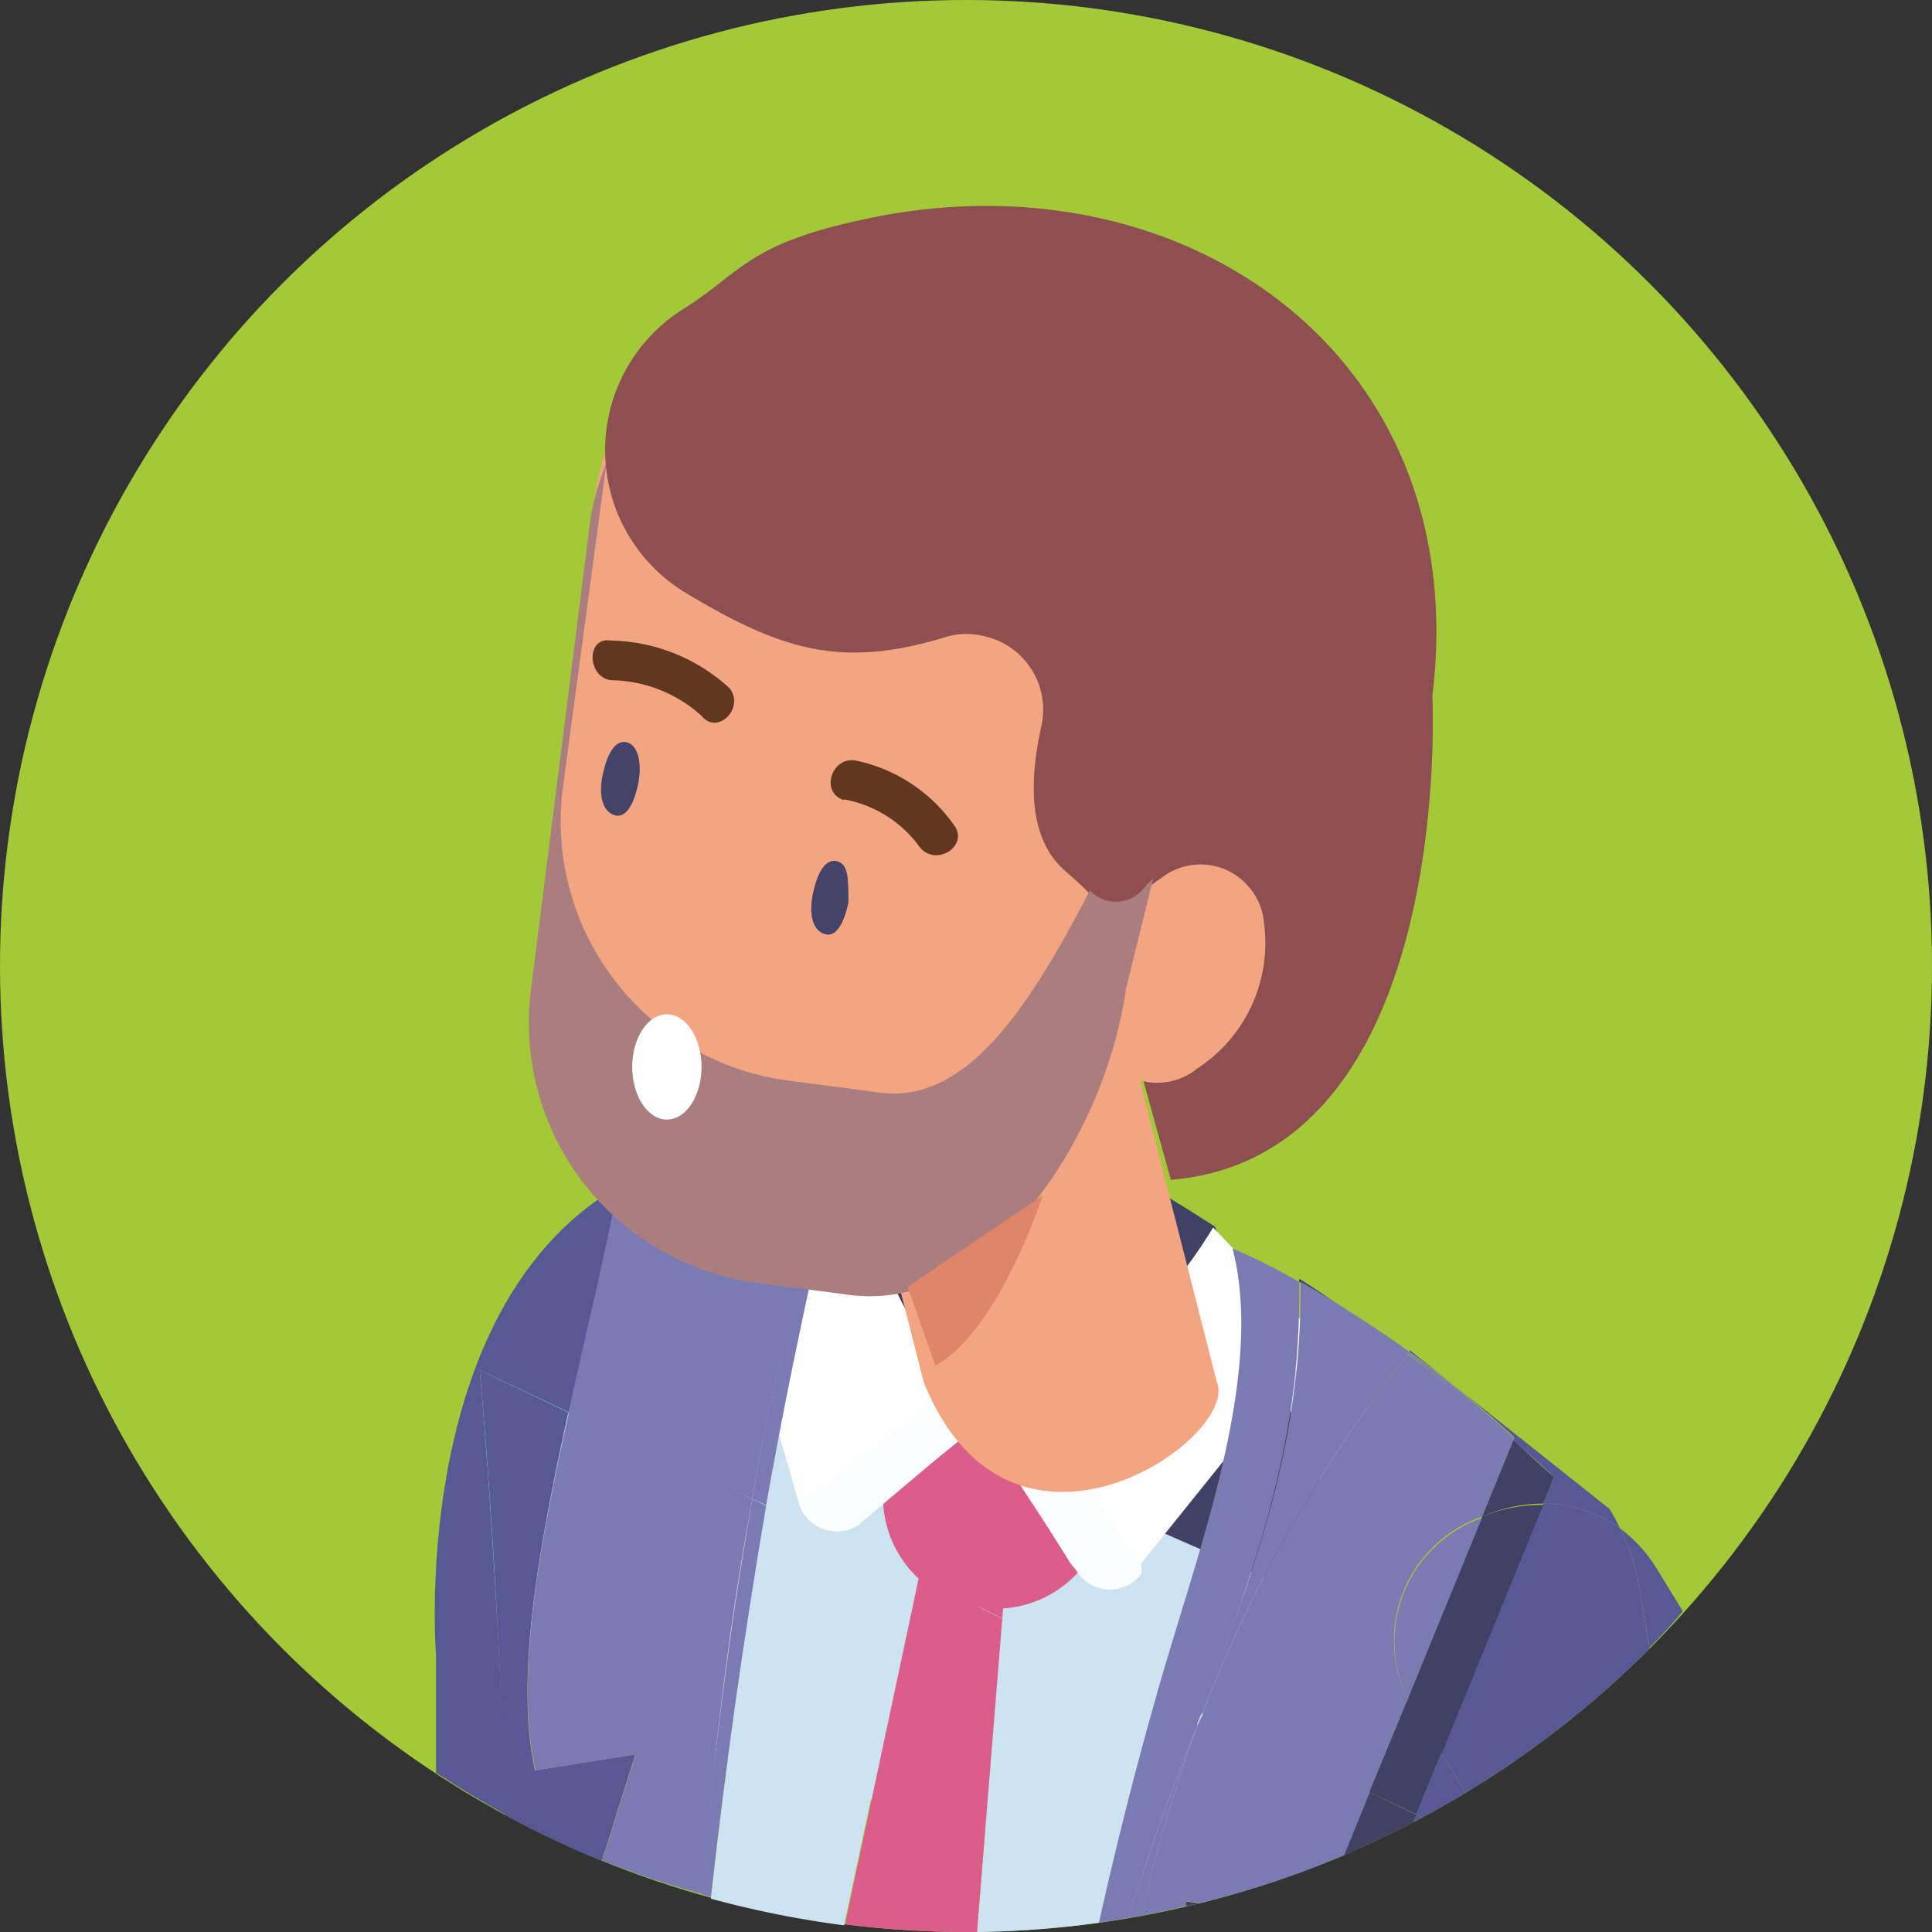 <svg xmlns="http://www.w3.org/2000/svg" viewBox="0 0 58 58"><rect x="0" y="0" width="58" height="58" fill="#333333" stroke="none"/><defs><style>.cls-1{fill:#a3c939;}.cls-2{fill:#cde3ef;}.cls-3{fill:#f3a480;}.cls-4{fill:#414065;}.cls-5{fill:#db5d89;}.cls-6{fill:#fff;}.cls-7{fill:#fcfdff;}.cls-8{fill:#575995;}.cls-9{fill:#7b7bb4;}.cls-10{fill:#8d4f50;}.cls-11{fill:#454468;}.cls-12{fill:#61371f;}.cls-13{fill:#aa7e7e;}.cls-14{fill:none;}.cls-15{fill:#e0846a;}</style></defs><title>icon_staff01</title><g id="レイヤー_2" data-name="レイヤー 2"><g id="変更点"><circle id="楕円形_644-12" data-name="楕円形 644-12" class="cls-1" cx="29" cy="29" r="29"/><path class="cls-2" d="M33.92,37.92c-6-3.57-13.81-5-18.09.47-1.79,2.38-1.67,3.81-1.55,7a7.26,7.26,0,0,0,5.24,6.79l15.94,4.44,7.42-13.35Z"/><path id="パス_82933" data-name="パス 82933" class="cls-3" d="M25.59,38.27l-2.74-.35a7.87,7.87,0,0,1-6.79-8.8h0L17.85,15a7.85,7.85,0,0,1,8.79-6.79h0l2.73.36a7.85,7.85,0,0,1,6.79,8.79v0l-1,10.35C34.63,32,29.87,38.87,25.59,38.27Z"/><path id="パス_82912" data-name="パス 82912" class="cls-4" d="M41.41,48.87l-18.2-8,2.26-7.62c4.64-.11,7,1,11,3.57Z"/><path id="パス_82926" data-name="パス 82926" class="cls-5" d="M29.51,48.27h0a3.33,3.33,0,0,0,3.69-2.86l.36-3A5,5,0,0,1,27,41l-.47,3.57a3.34,3.34,0,0,0,2.93,3.69Z"/><path id="パス_82928" data-name="パス 82928" class="cls-6" d="M30.58,41.72s-3.45.24-4.52-5.83H23.68c-.36.24-.95.12-1.19,2.26A9.38,9.38,0,0,0,23,41.72L24,45.18a1.2,1.2,0,0,0,1.52.73,1.3,1.3,0,0,0,.26-.14Z"/><path id="パス_82929" data-name="パス 82929" class="cls-7" d="M30.7,41.72A3.58,3.58,0,0,1,29,41.25l-4.88,3.81v.24a1.07,1.07,0,0,0,1.41.54l.13-.07Z"/><path id="パス_82930" data-name="パス 82930" class="cls-6" d="M28.8,41.61s4.05,1.07,7.62-4.76l2.85,3c.24.48.24.48-.12,1l-4.88,6.07a1.3,1.3,0,0,1-1.82.32,1.39,1.39,0,0,1-.32-.32Z"/><path id="パス_82931" data-name="パス 82931" class="cls-7" d="M28.68,41.61h1.9L34.27,47v.24a1.18,1.18,0,0,1-1.66.24,1.36,1.36,0,0,1-.24-.24Z"/><path class="cls-2" d="M23,45.21Q22,51.06,21.34,57a29.93,29.93,0,0,0,4,.8l2.21-10.39Z"/><path class="cls-2" d="M30.09,48.58,29.33,58A29.46,29.46,0,0,0,33,57.72c.52-2.32,1.1-4.64,1.76-6.93Z"/><path class="cls-8" d="M42.52,54.47l.18.09c.44-.23.88-.48,1.3-.74-.24-.4-.48-.8-.73-1.19Z"/><path class="cls-8" d="M45.43,43.23c.41.37.82.73,1.22,1.11l-.32.8a3.87,3.87,0,0,1,2.3.74,5.33,5.33,0,0,0-.31-.58l-6-4.77,0,.06a31.9,31.9,0,0,1,3.14,2.56Z"/><path class="cls-8" d="M42.42,54.7l.28-.14-.18-.09Z"/><path class="cls-8" d="M25.26,34.39l-.42,1.85C25.93,36.14,37.88,35,25.26,34.39Z"/><path class="cls-8" d="M14.4,41.13l2.68,1.27c.5-2.25,1.06-4.55,1.48-6.75L19.87,35c-7.75,2.93-6.78,14.7-6.78,14.7s0,1.32,0,3.52c.69.45,1.4.88,2.13,1.28C15,49.81,14.77,45.24,14.4,41.13Z"/><path class="cls-8" d="M16.06,53.15c-.61-2.76.11-6.66,1-10.75L14.4,41.13c.37,4.11.62,8.68.78,13.37a27.21,27.21,0,0,0,2.89,1.36l1-3.19Z"/><path class="cls-8" d="M48.63,45.88A6.68,6.68,0,0,1,49.27,48l.25,1.46c.36-.36.7-.72,1-1.09l-.81-1.32A4.33,4.33,0,0,0,48.63,45.88Z"/><path class="cls-8" d="M48.63,45.88a3.87,3.87,0,0,0-2.3-.74l-3.06,7.49c.25.39.49.79.73,1.19a29.06,29.06,0,0,0,5.52-4.33L49.27,48A6.68,6.68,0,0,0,48.63,45.88Z"/><path class="cls-4" d="M39,38.39v.09c.42.23.82.48,1.23.73C39.85,38.94,39.45,38.66,39,38.39Z"/><path class="cls-4" d="M42.26,51,41.1,53.8l1.42.67.75-1.84-.78-1.27A4.1,4.1,0,0,1,42.26,51Z"/><path class="cls-4" d="M45.43,43.23l-.94,2.3a4.67,4.67,0,0,1,1.84-.39l.32-.8C46.25,44,45.84,43.6,45.43,43.23Z"/><path class="cls-4" d="M41.1,53.8l-.78,1.91c.71-.31,1.42-.65,2.1-1l.1-.23Z"/><path class="cls-4" d="M35.61,57.23l.4-.09-.43-.06Z"/><path class="cls-4" d="M44.49,45.53,42.26,51a4.1,4.1,0,0,0,.23.4l.78,1.27,3.06-7.49A4.67,4.67,0,0,0,44.49,45.53Z"/><polygon class="cls-5" points="30.23 46.84 27.85 46.13 27.58 47.38 30.09 48.58 30.23 46.84"/><path class="cls-5" d="M27.58,47.38,25.37,57.77A31,31,0,0,0,29,58h.33l.76-9.41Z"/><path class="cls-9" d="M25.26,34.39c.08-.29.13-.59.21-.88A10.39,10.39,0,0,0,19.87,35a11,11,0,0,1,4.41-.65Z"/><path class="cls-9" d="M22.59,45l.41.19c.53-3,1.16-6,1.84-9h-.09A53.1,53.1,0,0,0,22.59,45Z"/><path class="cls-9" d="M22.59,45c-.55,3.07-1.11,7-1.53,11.87l.28.08Q22,51.06,23,45.21Z"/><path class="cls-9" d="M24.75,36.25h.09l.42-1.85-1,0a11,11,0,0,0-4.41.65l-1.31.65c-.42,2.2-1,4.5-1.48,6.75L22.59,45A53.1,53.1,0,0,1,24.75,36.25Z"/><path class="cls-9" d="M22.59,45,17.08,42.4c-.91,4.09-1.63,8-1,10.75l3-.48-1,3.19a27.74,27.74,0,0,0,3,1C21.48,52,22,48.09,22.59,45Z"/><path class="cls-9" d="M39,38.48c-.66-.37-1.33-.72-2-1,1,3.81-1.07,9.16-2.26,13.33v0l1.33.63C37.51,47.44,39.1,43.45,39,38.48Z"/><path class="cls-9" d="M42.32,40.59c-.67-.49-1.36-.94-2.06-1.38q1,.69,2,1.44Z"/><path class="cls-9" d="M35.94,51.82c0-.13.09-.27.14-.4l-1.33-.63c-.66,2.29-1.24,4.61-1.76,6.93l.88-.14Q34.88,54.39,35.94,51.82Z"/><path class="cls-9" d="M45.43,43.23l0-.08a31.9,31.9,0,0,0-3.14-2.56l0,.06C43.36,41.47,44.41,42.33,45.43,43.23Z"/><path class="cls-9" d="M35.94,51.82q-1.06,2.57-2.07,5.76l.43-.07c.11-.5.21-1,.33-1.5C35,54.58,35.45,53.2,35.94,51.82Z"/><path class="cls-9" d="M36.1,51.43a41.28,41.28,0,0,1,6.17-10.78q-1-.75-2-1.44c-.41-.25-.81-.5-1.23-.73.07,5-1.52,9-3,12.94Z"/><path class="cls-9" d="M36.08,51.42c0,.13-.1.27-.14.4l.16-.39Z"/><path class="cls-9" d="M44.49,45.53l.94-2.3c-1-.9-2.07-1.76-3.16-2.58A41.28,41.28,0,0,0,36.1,51.43l5,2.37L42.26,51A3.93,3.93,0,0,1,44.49,45.53Z"/><path class="cls-9" d="M35.94,51.82C35.45,53.2,35,54.58,34.63,56c-.12.5-.22,1-.33,1.5.44-.08.88-.17,1.31-.28l0-.15.43.06a29,29,0,0,0,4.31-1.43l.78-1.91-5-2.37Z"/><path class="cls-9" d="M42.26,51l2.23-5.43A3.93,3.93,0,0,0,42.26,51Z"/><path id="パス_82916" data-name="パス 82916" class="cls-3" d="M27.73,41.49,24.4,28.39l9.4,2.39,2.73,10.71C37.25,43.15,30.35,48,27.73,41.49Z"/><path id="パス_82934" data-name="パス 82934" class="cls-10" d="M28.44,19.11c-3.09.95-4.88.48-7.85-1.31a5,5,0,0,1,0-8.57c1.66-1.07,1.9-1.9,5.23-2.62C35.35,4.47,44.27,10.54,43,20.9c0,0,.72,13.8-7.85,14.52l-1.19-4.29s1.54-.71,0-2.85a12.9,12.9,0,0,0-2-2.15c-1.07-.95-1.07-2.61-.71-4.28a2.26,2.26,0,0,0-1.65-2.74A2.23,2.23,0,0,0,28.44,19.11Z"/><path id="パス_82935" data-name="パス 82935" class="cls-3" d="M35.94,32.08a1.9,1.9,0,0,1-3.09-1.3,4.52,4.52,0,0,1,2-4.41,1.9,1.9,0,0,1,2.67.29,1.85,1.85,0,0,1,.42,1A4.5,4.5,0,0,1,35.94,32.08Z"/><path id="パス_82936" data-name="パス 82936" class="cls-11" d="M25.47,27.09c-.12.59-.36,1.07-.72.95s-.47-.6-.35-1.19.35-1.07.71-1S25.47,26.37,25.47,27.09Z"/><path id="パス_82937" data-name="パス 82937" class="cls-11" d="M19.16,23.52c-.12.59-.36,1.07-.72.95s-.47-.6-.35-1.19.35-1.07.71-1S19.28,22.92,19.16,23.52Z"/><path id="パス_82938" data-name="パス 82938" class="cls-12" d="M25.35,24a3.59,3.59,0,0,1,2.26,1.43c.47.59,1.43,0,1.07-.6a4.8,4.8,0,0,0-3-2c-.71-.12-1.07.95-.35,1.19Z"/><path id="パス_82939" data-name="パス 82939" class="cls-12" d="M18.33,20.42a4.12,4.12,0,0,1,2.73,1.07c.48.6,1.31-.24.84-.83a5.4,5.4,0,0,0-3.57-1.43C17.61,19.11,17.61,20.3,18.33,20.42Z"/><path id="パス_82940" data-name="パス 82940" class="cls-13" d="M16.9,23.63a7.85,7.85,0,0,0,6.77,8.81h0l2.74.36c2.62.36,4.52-2.62,6.31-6.07h0a1.06,1.06,0,0,0,1.51.05.8.8,0,0,0,.15-.17l.24-.24L33.8,29.7c-.6,4.29-4,9.76-8.33,9.17l-2.74-.36a7.87,7.87,0,0,1-6.79-8.8h0l1.79-14.16a8.16,8.16,0,0,1,.48-1.67Z"/><circle class="cls-14" cx="29" cy="29" r="29"/><path id="パス_82920" data-name="パス 82920" class="cls-15" d="M27.25,38.63l4.05-2.74S30,39.94,28.08,41Z"/><ellipse id="楕円形_1070" data-name="楕円形 1070" class="cls-6" cx="20.02" cy="32.03" rx="1.04" ry="1.58"/></g></g></svg>